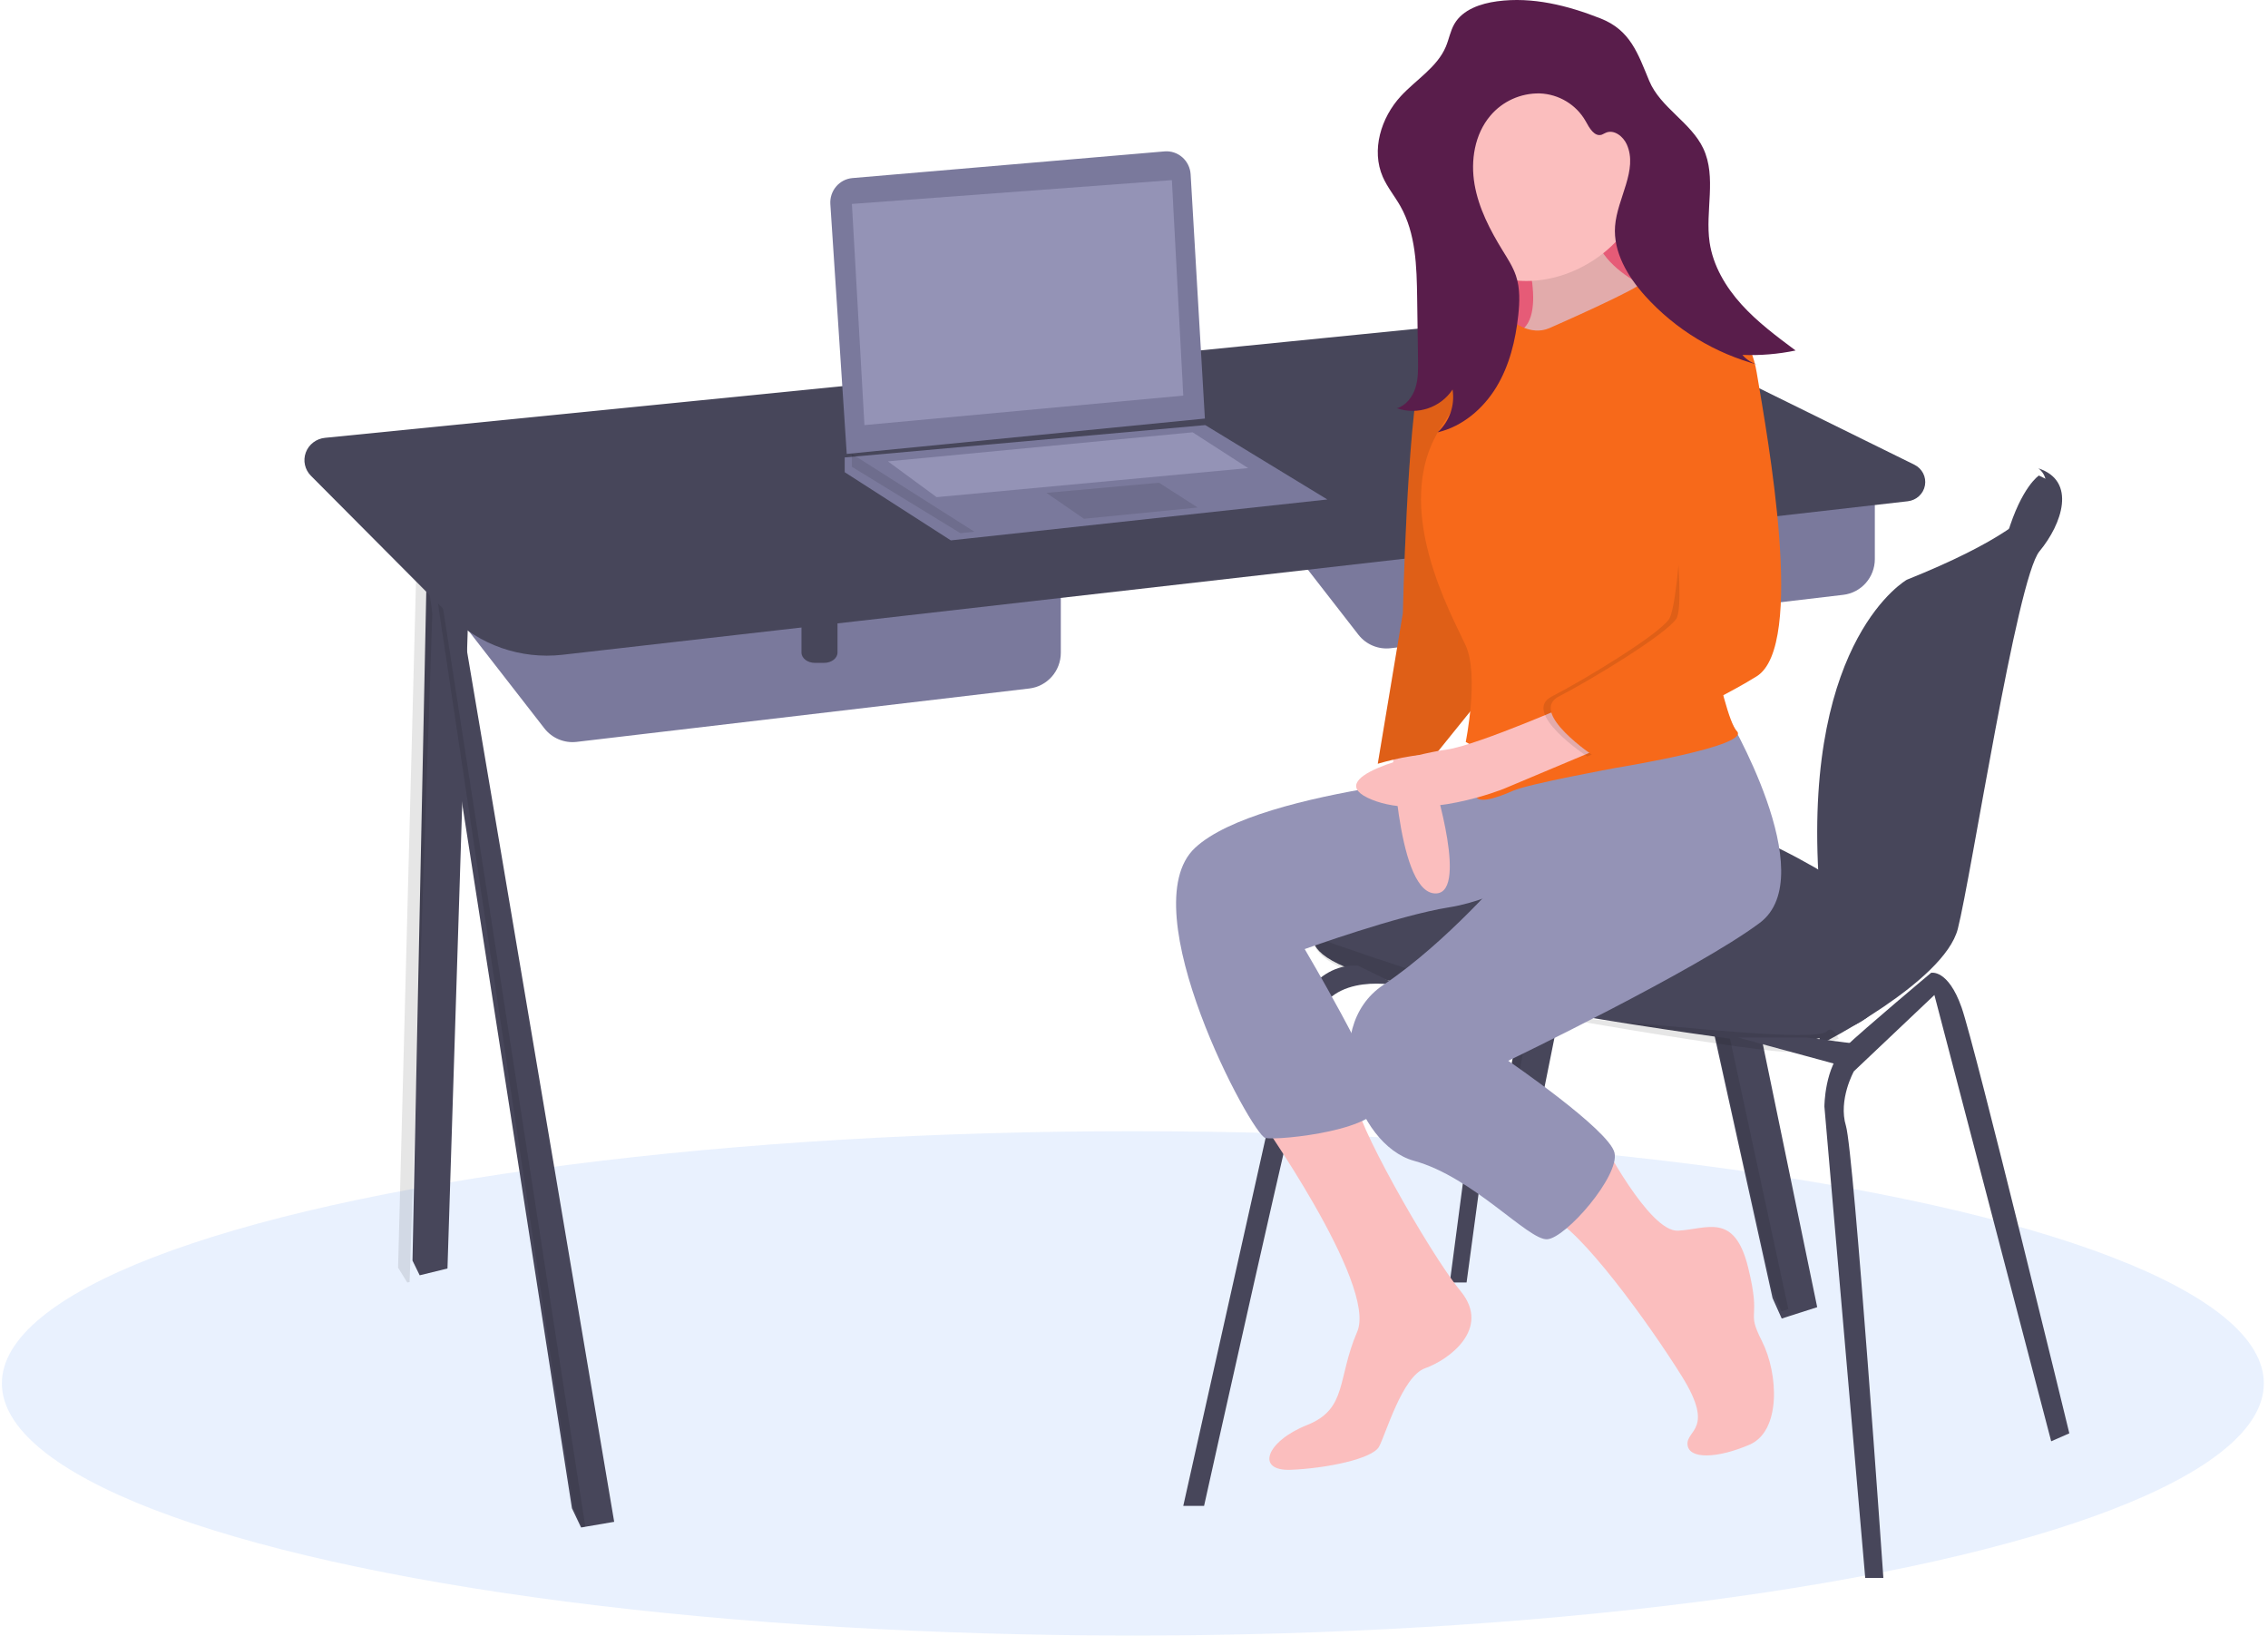 <?xml version="1.0" encoding="UTF-8"?>
<svg width="319px" height="230px" viewBox="0 0 319 230" version="1.1" xmlns="http://www.w3.org/2000/svg">
    <title>undraw_software_engineer_lvl5 copy</title>
    <g id="Web" stroke="none" stroke-width="1" fill="none" fill-rule="evenodd">
        <g id="14-valeurs" transform="translate(-292, -593)" fill-rule="nonzero">
            <g id="5-Testimonials" transform="translate(150, 185)">
                <g id="Nos-valeurs" transform="translate(98, 175)">
                    <g id="undraw_software_engineer_lvl5-copy" transform="translate(44, 233)">
                        <ellipse id="Oval" fill="#276EF1" opacity="0.1" cx="159.339" cy="194.537" rx="159.075" ry="35.463"></ellipse>
                        <polygon id="Path" fill="#47465A" points="232.29 78.018 216.812 155.022 213.462 155.022 213.093 154.453 212.026 152.804 225.429 80.869 227.463 80.023"></polygon>
                        <polygon id="Path" fill="#000000" opacity="0.1" points="227.224 80.044 213.077 154.009 212.026 152.37 225.221 80.885"></polygon>
                        <polygon id="Path" fill="#47465A" points="255.594 183.823 251.58 185.106 250.604 185.419 249.316 182.546 227.224 82.64 229.521 82.13 234.347 81.057"></polygon>
                        <polygon id="Path" fill="#000000" opacity="0.1" points="251.541 184.095 250.567 184.405 249.281 181.559 227.224 82.576 229.517 82.07"></polygon>
                        <polygon id="Path" fill="#47465A" points="66.123 78.018 62.938 178.383 59.289 179.275 59.03 179.339 58.017 177.268 60.044 78.973 61.993 78.667"></polygon>
                        <polygon id="Path" fill="#000000" opacity="0.1" points="61.057 79.031 57.612 180.288 57.282 180.352 55.991 178.268 58.573 79.339"></polygon>
                        <polygon id="Path" fill="#47465A" points="86.387 214.006 82.198 214.722 81.729 214.802 80.444 212.097 60.043 81.158 60.631 80.981 63.738 80.044"></polygon>
                        <polygon id="Path" fill="#000000" opacity="0.1" points="82.334 214.722 81.884 214.802 80.65 212.099 61.057 81.234 61.621 81.057"></polygon>
                        <path d="M175.55,69.299 L191.056,89.247 C192.137,90.637 193.859,91.36 195.601,91.155 L259.256,83.649 C261.79,83.351 263.7,81.189 263.7,78.621 L263.7,63.833 L175.55,69.299 Z" id="Path" fill="#7A799C"></path>
                        <path d="M227.224,73.965 L232.29,73.965 L232.29,79.605 C232.29,80.407 231.447,81.057 230.408,81.057 L229.106,81.057 C228.067,81.057 227.224,80.407 227.224,79.605 L227.224,73.965 Z" id="Path" fill="#47465A"></path>
                        <path d="M61.057,82.471 L76.563,102.419 C77.644,103.809 79.366,104.532 81.108,104.327 L144.763,96.821 C147.296,96.522 149.206,94.361 149.206,91.793 L149.206,77.004 L61.057,82.471 Z" id="Path" fill="#7A799C"></path>
                        <path d="M112.731,86.123 L117.797,86.123 L117.797,91.764 C117.797,92.566 116.954,93.216 115.914,93.216 L114.613,93.216 C113.573,93.216 112.731,92.566 112.731,91.764 L112.731,86.123 L112.731,86.123 Z" id="Path" fill="#47465A"></path>
                        <path d="M79.088,92.081 L268.331,70.49 C269.552,70.351 270.535,69.444 270.749,68.258 C270.964,67.073 270.359,65.89 269.261,65.348 L235.409,48.673 C228.741,45.389 221.255,44.038 213.83,44.779 L45.702,61.571 C44.475,61.696 43.43,62.498 43.011,63.634 C42.591,64.77 42.872,66.04 43.732,66.906 L63.311,86.58 C67.417,90.707 73.243,92.738 79.088,92.081 Z" id="Path" fill="#47465A"></path>
                        <path d="M289.03,67.965 L286.775,66.872 C286.775,66.872 284.341,68.443 282.357,75.059 C280.374,81.674 286.064,75.13 286.064,75.13 L288.553,70.612 L289.03,67.965 Z" id="Path" fill="#47465A"></path>
                        <path d="M266.739,129.604 C266.739,129.604 264.669,139.111 263.713,141.76 C263.245,143.057 260.983,144.243 258.475,145.15 C256.252,145.96 253.951,146.548 251.607,146.903 C248.899,147.215 214.173,141.916 197.288,138.331 C185.913,135.917 184.442,133.148 184.694,131.599 C184.775,131.137 185.001,130.712 185.341,130.383 C185.341,130.383 202.066,119.318 207.96,114.019 C213.854,108.72 225.483,112.928 238.226,115.11 C250.969,117.292 266.739,129.604 266.739,129.604 Z" id="Path" fill="#47465A"></path>
                        <path d="M286.696,65.859 C286.696,65.859 294.509,70.975 268.2,81.527 C268.2,81.527 253.9,89.611 255.761,122.913 C255.849,124.411 256.304,125.863 257.085,127.143 C259.8,131.619 265.617,142.951 255.922,144.358 L255.922,146.916 C255.922,146.916 273.462,138.123 275.375,130.609 C277.288,123.095 283.666,81.367 286.855,77.53 C290.044,73.693 292.117,67.618 286.696,65.859 Z" id="Path" fill="#47465A"></path>
                        <path d="M258.634,146.06 C256.406,146.917 254.1,147.539 251.75,147.916 C249.036,148.245 214.236,142.637 197.315,138.844 C185.915,136.289 184.442,133.358 184.694,131.718 C192.187,134.365 216.519,142.768 225.251,143.462 C235.627,144.287 255.451,146.58 256.953,145.021 C257.531,144.42 258.123,145.054 258.634,146.06 Z" id="Path" fill="#000000" opacity="0.1"></path>
                        <path d="M166.431,211.762 L181.873,142.775 C181.873,142.775 184.636,135.463 190.976,135.781 L196.828,138.642 C196.828,138.642 187.075,136.417 184.962,143.729 C182.848,151.041 169.357,211.762 169.357,211.762 L166.431,211.762 Z" id="Path" fill="#47465A"></path>
                        <polygon id="Path" fill="#47465A" points="203.92 180.352 209.52 137.797 212.026 137.797 206.278 180.352"></polygon>
                        <path d="M262.349,221.894 L256.607,155.612 C256.607,155.612 256.607,150.008 259.478,147.286 C262.349,144.565 271.616,136.801 271.616,136.801 C271.616,136.801 273.991,136.239 275.905,141.683 C277.819,147.126 291.057,201.561 291.057,201.561 L288.505,202.682 L272.078,139.922 L260.754,150.649 C260.754,150.649 258.521,154.651 259.638,158.333 C260.754,162.016 264.901,221.894 264.901,221.894 L262.349,221.894 Z" id="Path" fill="#47465A"></path>
                        <polygon id="Path" fill="#47465A" points="244.449 145.903 259.37 149.956 262.687 146.994 254.065 145.903"></polygon>
                        <path d="M116.791,28.711 L119.096,63.833 L169.471,58.859 L167.466,24.526 C167.412,23.597 166.991,22.73 166.299,22.121 C165.606,21.511 164.701,21.212 163.789,21.29 L119.897,25.041 C118.05,25.199 116.668,26.832 116.791,28.711 Z" id="Path" fill="#7A799C"></path>
                        <polygon id="Path" fill="#7A799C" points="186.695 70.239 135.661 75.782 133.735 75.991 118.81 66.404 118.81 64.327 169.523 59.78"></polygon>
                        <polygon id="Path" fill="#000000" opacity="0.1" points="137.048 74.774 135.079 74.978 119.823 65.644 119.823 63.833"></polygon>
                        <polygon id="Path" fill="#9493B6" points="119.823 28.68 121.585 59.78 166.431 55.633 164.829 25.33"></polygon>
                        <polygon id="Path" fill="#000000" opacity="0.1" points="147.18 69.31 152.46 72.952 168.458 71.368 163.021 67.885"></polygon>
                        <polygon id="Path" fill="#9493B6" points="124.889 64.881 131.74 69.912 175.55 65.824 167.744 60.793"></polygon>
                        <rect id="Rectangle" fill="#FF6584" x="202.907" y="17.225" width="32.423" height="32.423"></rect>
                        <rect id="Rectangle" fill="#000000" opacity="0.1" x="202.907" y="17.225" width="32.423" height="32.423"></rect>
                        <path d="M213.673,32.212 C213.673,32.212 218.115,44.377 213.673,46.623 C209.231,48.869 229.592,46.623 229.592,46.623 L235.33,41.944 C235.33,41.944 222.373,38.201 224.224,29.592 C226.075,20.982 213.673,32.212 213.673,32.212 Z" id="Path" fill="#FBBEBE"></path>
                        <path d="M213.673,32.212 C213.673,32.212 218.115,44.377 213.673,46.623 C209.231,48.869 229.592,46.623 229.592,46.623 L235.33,41.944 C235.33,41.944 222.373,38.201 224.224,29.592 C226.075,20.982 213.673,32.212 213.673,32.212 Z" id="Path" fill="#000000" opacity="0.1"></path>
                        <path d="M176.563,156.405 C176.563,156.405 193.765,180.595 190.898,187.262 C188.031,193.928 189.56,198.119 183.826,200.404 C178.092,202.69 176.563,206.88 181.533,206.69 C186.502,206.499 193.001,205.166 193.957,203.452 C194.912,201.737 197.206,193.547 200.455,192.404 C203.704,191.262 209.821,186.881 205.425,181.547 C201.029,176.214 189.952,156.57 190.807,154.583 C191.663,152.596 176.563,156.405 176.563,156.405 Z" id="Path" fill="#FBBEBE"></path>
                        <path d="M212.644,108.414 C212.644,108.414 177.225,110.691 168.084,119.231 C158.944,127.771 176.082,159.652 177.986,160.032 C179.891,160.411 194.744,158.893 194.173,154.718 C193.601,150.543 183.509,133.464 183.509,133.464 C183.509,133.464 196.648,128.72 203.884,127.581 C211.12,126.442 219.118,121.129 219.118,121.129 L212.644,108.414 Z" id="Path" fill="#9493B6"></path>
                        <path d="M195.814,104.096 C195.814,104.096 196.374,124.866 201.598,125.614 C206.822,126.363 201.598,109.71 201.598,109.71 L201.412,103.348 L195.814,104.096 Z" id="Path" fill="#FBBEBE"></path>
                        <path d="M212.026,47.138 C212.026,47.138 201.828,44.25 199.867,51.952 C197.906,59.653 197.318,86.222 197.318,86.222 L193.788,107.401 C193.788,107.401 200.259,105.476 201.632,106.438 L209.869,96.234 L212.026,47.138 Z" id="Path" fill="#F7691A"></path>
                        <path d="M212.026,47.138 C212.026,47.138 201.828,44.25 199.867,51.952 C197.906,59.653 197.318,86.222 197.318,86.222 L193.788,107.401 C193.788,107.401 200.259,105.476 201.632,106.438 L209.869,96.234 L212.026,47.138 Z" id="Path" fill="#000000" opacity="0.1"></path>
                        <path d="M225.158,160.088 C225.158,160.088 231.93,173.257 235.999,173.066 C240.067,172.874 243.943,170.382 245.88,178.241 C247.818,186.1 245.493,183.991 247.818,188.592 C250.143,193.192 250.53,201.242 246.074,203.159 C241.618,205.076 237.549,205.268 237.355,203.159 C237.161,201.051 241.23,201.051 236.58,193.575 C231.93,186.1 222.048,172.491 217.979,171.149 C213.91,169.807 225.158,160.088 225.158,160.088 Z" id="Path" fill="#FBBEBE"></path>
                        <path d="M242.786,100.308 C242.786,100.308 256.407,123.124 247.515,129.779 C238.624,136.434 212.138,149.173 212.138,149.173 C212.138,149.173 226.327,158.869 227.083,162.102 C227.84,165.334 220.273,174.08 217.624,174.27 C214.976,174.46 207.219,165.524 198.895,163.242 C190.571,160.961 185.463,144.609 194.544,138.525 C203.625,132.441 212.138,122.364 212.138,122.364 L209.491,107.726 L242.786,100.308 Z" id="Path" fill="#9493B6"></path>
                        <path d="M231.277,24.694 C231.277,32.808 222.887,39.515 214.697,39.515 C206.507,39.515 199.867,32.938 199.867,24.824 C199.867,16.71 206.507,10.132 214.697,10.132 C222.887,10.132 231.277,16.58 231.277,24.694 Z" id="Path" fill="#FBBEBE"></path>
                        <path d="M217.921,46.145 C217.921,46.145 231.01,40.421 231.01,39.658 C231.01,38.895 238.598,41.375 240.305,42.901 C242.012,44.428 242.961,44.237 244.099,47.289 C245.237,50.342 238.408,78.769 238.408,78.769 C238.408,78.769 242.202,100.71 244.288,102.808 C246.375,104.907 227.405,107.959 227.405,107.959 C227.405,107.959 214.886,110.249 212.799,111.203 C210.712,112.157 206.918,113.492 207.677,111.203 C208.436,108.913 211.661,107.196 206.16,104.335 C206.16,104.335 208.057,94.986 206.16,90.789 C204.263,86.591 195.537,71.328 202.555,60.263 C209.574,49.197 212.799,45.191 212.799,45.191 C212.799,45.191 215.265,47.289 217.921,46.145 Z" id="Path" fill="#F7691A"></path>
                        <path d="M222.676,98.282 C222.676,98.282 207.894,104.813 203.441,105.418 C198.987,106.023 185.532,109.421 192.923,112.442 C200.314,115.463 211.495,110.931 211.495,110.931 L227.224,104.323 L222.676,98.282 Z" id="Path" fill="#FBBEBE"></path>
                        <path d="M239.019,45.938 C239.019,45.938 244.542,43.323 246.076,52.52 C247.61,61.717 252.98,90.809 246.076,95.126 C239.173,99.443 223.256,106.388 223.256,106.388 C223.256,106.388 213.859,100.194 218.27,97.942 C222.68,95.689 233.228,89.308 234.762,87.055 C236.296,84.803 237.846,59.663 235.161,55.534 C232.477,51.405 239.019,45.938 239.019,45.938 Z" id="Path" fill="#000000" opacity="0.1"></path>
                        <path d="M237.885,43.57 C237.885,43.57 245.555,43.194 247.089,52.41 C248.624,61.626 253.993,90.777 247.089,95.103 C240.186,99.429 224.269,106.388 224.269,106.388 C224.269,106.388 214.872,100.181 219.283,97.924 C223.694,95.667 234.241,89.273 235.775,87.016 C237.309,84.759 234.624,61.25 231.94,57.112 C229.255,52.974 237.885,43.57 237.885,43.57 Z" id="Path" fill="#F7691A"></path>
                        <path d="M210.583,0.181 C208.247,0.495 205.742,1.34 204.567,3.359 C203.992,4.347 203.806,5.506 203.363,6.558 C202.141,9.462 199.172,11.196 197.029,13.522 C194.235,16.552 192.848,21.118 194.495,24.88 C195.133,26.337 196.169,27.585 196.955,28.969 C199.147,32.832 199.264,37.47 199.326,41.898 L199.449,50.605 C199.467,51.934 199.482,53.29 199.077,54.558 C198.672,55.826 197.768,57.013 196.485,57.414 C199.397,58.411 202.623,57.323 204.309,54.773 C204.665,57 203.879,59.255 202.211,60.793 C205.698,59.981 208.623,57.474 210.466,54.437 C212.308,51.401 213.163,47.868 213.546,44.347 C213.748,42.485 213.82,40.56 213.224,38.782 C212.805,37.529 212.074,36.407 211.379,35.28 C209.59,32.375 207.978,29.286 207.401,25.934 C206.824,22.581 207.403,18.903 209.606,16.29 C211.319,14.245 213.882,13.084 216.568,13.136 C219.264,13.238 221.711,14.719 223.03,17.045 C223.539,17.992 224.263,19.275 225.295,18.942 C225.486,18.862 225.672,18.772 225.853,18.671 C227.003,18.154 228.309,19.174 228.816,20.318 C230.416,23.925 227.469,27.863 227.164,31.79 C226.881,35.443 228.942,38.888 231.405,41.626 C235.66,46.335 241.218,49.71 247.392,51.332 C246.488,51.107 245.677,50.61 245.073,49.909 C247.583,50.008 250.096,49.8 252.554,49.289 C249.878,47.295 247.182,45.285 244.947,42.816 C242.713,40.348 240.943,37.36 240.461,34.083 C239.814,29.683 241.472,24.92 239.576,20.888 C237.843,17.203 233.545,15.143 231.976,11.387 C230.382,7.571 229.348,4.256 225.127,2.595 C220.52,0.782 215.56,-0.488 210.583,0.181 Z" id="Path" fill="#591D4B"></path>
                    </g>
                </g>
            </g>
        </g>
    </g>
</svg>